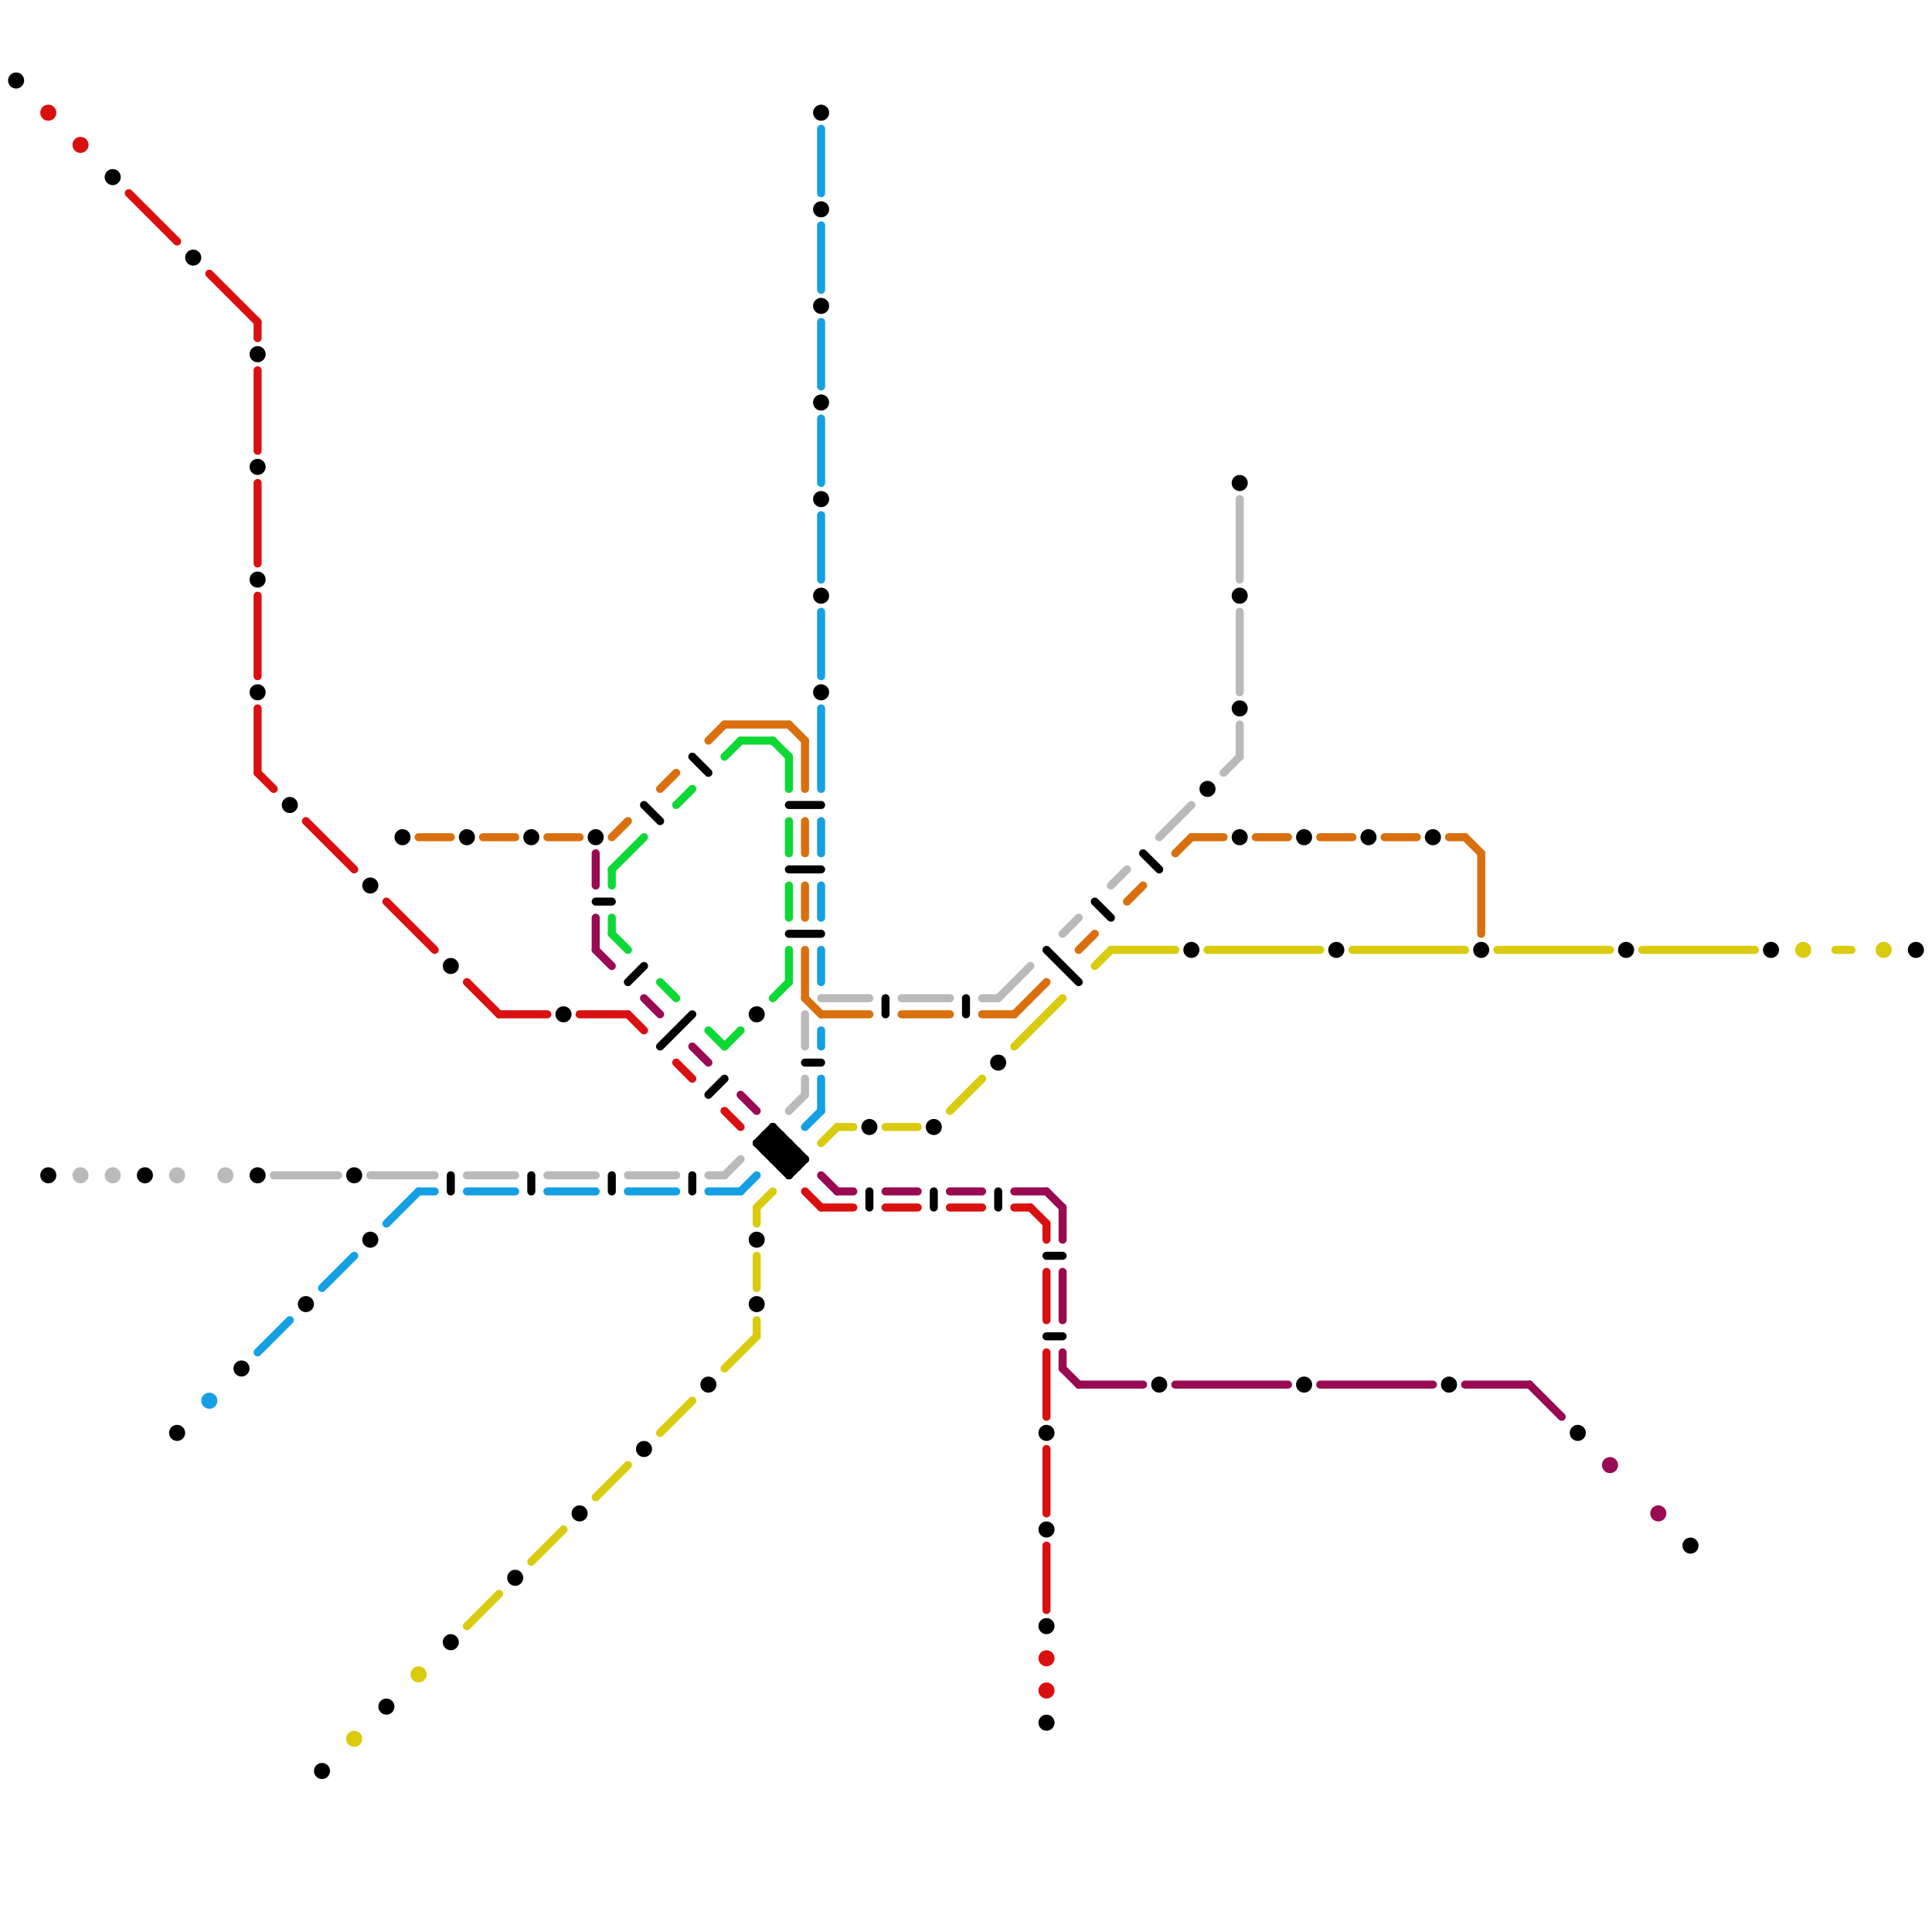 
<svg version="1.1" xmlns="http://www.w3.org/2000/svg" viewBox="0 0 240 240">
<style>line { stroke-width: 1; fill: none; stroke-linecap: round; stroke-linejoin: round; } .c0 { stroke: #bababa } .c1 { stroke: #da1010 } .c2 { stroke: #000000 } .c3 { stroke: #d96f0d } .c4 { stroke: #15a0e5 } .c5 { stroke: #d9cb0d } .c6 { stroke: #990a52 } .c7 { stroke: #0dd935 }</style><line class="c0" x1="100" y1="134" x2="100" y2="136"/><line class="c0" x1="102" y1="124" x2="108" y2="124"/><line class="c0" x1="138" y1="110" x2="140" y2="108"/><line class="c0" x1="152" y1="96" x2="154" y2="94"/><line class="c0" x1="90" y1="146" x2="92" y2="144"/><line class="c0" x1="78" y1="146" x2="84" y2="146"/><line class="c0" x1="132" y1="116" x2="134" y2="114"/><line class="c0" x1="88" y1="146" x2="90" y2="146"/><line class="c0" x1="98" y1="138" x2="100" y2="136"/><line class="c0" x1="68" y1="146" x2="74" y2="146"/><line class="c0" x1="112" y1="124" x2="118" y2="124"/><line class="c0" x1="58" y1="146" x2="64" y2="146"/><line class="c0" x1="100" y1="126" x2="100" y2="130"/><line class="c0" x1="154" y1="76" x2="154" y2="86"/><line class="c0" x1="122" y1="124" x2="124" y2="124"/><line class="c0" x1="124" y1="124" x2="128" y2="120"/><line class="c0" x1="34" y1="146" x2="42" y2="146"/><line class="c0" x1="154" y1="90" x2="154" y2="94"/><line class="c0" x1="154" y1="62" x2="154" y2="72"/><line class="c0" x1="46" y1="146" x2="54" y2="146"/><line class="c0" x1="144" y1="104" x2="148" y2="100"/><circle cx="28" cy="146" r="1" fill="#bababa" /><circle cx="10" cy="146" r="1" fill="#bababa" /><circle cx="22" cy="146" r="1" fill="#bababa" /><circle cx="14" cy="146" r="1" fill="#bababa" /><line class="c1" x1="32" y1="40" x2="32" y2="42"/><line class="c1" x1="62" y1="126" x2="68" y2="126"/><line class="c1" x1="130" y1="168" x2="130" y2="176"/><line class="c1" x1="100" y1="148" x2="102" y2="150"/><line class="c1" x1="32" y1="60" x2="32" y2="70"/><line class="c1" x1="130" y1="180" x2="130" y2="188"/><line class="c1" x1="128" y1="150" x2="130" y2="152"/><line class="c1" x1="38" y1="102" x2="44" y2="108"/><line class="c1" x1="126" y1="150" x2="128" y2="150"/><line class="c1" x1="130" y1="152" x2="130" y2="154"/><line class="c1" x1="72" y1="126" x2="78" y2="126"/><line class="c1" x1="32" y1="46" x2="32" y2="56"/><line class="c1" x1="26" y1="34" x2="32" y2="40"/><line class="c1" x1="78" y1="126" x2="80" y2="128"/><line class="c1" x1="130" y1="192" x2="130" y2="200"/><line class="c1" x1="58" y1="122" x2="62" y2="126"/><line class="c1" x1="32" y1="88" x2="32" y2="96"/><line class="c1" x1="32" y1="96" x2="34" y2="98"/><line class="c1" x1="130" y1="158" x2="130" y2="164"/><line class="c1" x1="102" y1="150" x2="106" y2="150"/><line class="c1" x1="48" y1="112" x2="54" y2="118"/><line class="c1" x1="84" y1="132" x2="86" y2="134"/><line class="c1" x1="118" y1="150" x2="122" y2="150"/><line class="c1" x1="32" y1="74" x2="32" y2="84"/><line class="c1" x1="90" y1="138" x2="92" y2="140"/><line class="c1" x1="16" y1="24" x2="22" y2="30"/><line class="c1" x1="110" y1="150" x2="114" y2="150"/><circle cx="6" cy="14" r="1" fill="#da1010" /><circle cx="130" cy="210" r="1" fill="#da1010" /><circle cx="130" cy="206" r="1" fill="#da1010" /><circle cx="10" cy="18" r="1" fill="#da1010" /><line class="c2" x1="82" y1="130" x2="86" y2="126"/><line class="c2" x1="95" y1="143" x2="99" y2="143"/><line class="c2" x1="95" y1="142" x2="96" y2="141"/><line class="c2" x1="96" y1="143" x2="97" y2="142"/><line class="c2" x1="98" y1="116" x2="102" y2="116"/><line class="c2" x1="99" y1="143" x2="99" y2="145"/><line class="c2" x1="66" y1="146" x2="66" y2="148"/><line class="c2" x1="56" y1="146" x2="56" y2="148"/><line class="c2" x1="130" y1="118" x2="134" y2="122"/><line class="c2" x1="96" y1="144" x2="98" y2="142"/><line class="c2" x1="142" y1="106" x2="144" y2="108"/><line class="c2" x1="136" y1="112" x2="138" y2="114"/><line class="c2" x1="120" y1="124" x2="120" y2="126"/><line class="c2" x1="97" y1="144" x2="98" y2="143"/><line class="c2" x1="98" y1="145" x2="99" y2="144"/><line class="c2" x1="100" y1="132" x2="102" y2="132"/><line class="c2" x1="97" y1="145" x2="99" y2="143"/><line class="c2" x1="95" y1="141" x2="95" y2="143"/><line class="c2" x1="98" y1="100" x2="102" y2="100"/><line class="c2" x1="130" y1="166" x2="132" y2="166"/><line class="c2" x1="88" y1="136" x2="90" y2="134"/><line class="c2" x1="96" y1="141" x2="99" y2="144"/><line class="c2" x1="98" y1="142" x2="98" y2="146"/><line class="c2" x1="95" y1="143" x2="97" y2="141"/><line class="c2" x1="98" y1="108" x2="102" y2="108"/><line class="c2" x1="86" y1="94" x2="88" y2="96"/><line class="c2" x1="94" y1="142" x2="98" y2="146"/><line class="c2" x1="80" y1="100" x2="82" y2="102"/><line class="c2" x1="97" y1="145" x2="99" y2="145"/><line class="c2" x1="116" y1="148" x2="116" y2="150"/><line class="c2" x1="94" y1="142" x2="96" y2="140"/><line class="c2" x1="95" y1="141" x2="99" y2="145"/><line class="c2" x1="96" y1="144" x2="100" y2="144"/><line class="c2" x1="95" y1="142" x2="98" y2="145"/><line class="c2" x1="97" y1="141" x2="97" y2="145"/><line class="c2" x1="96" y1="140" x2="96" y2="144"/><line class="c2" x1="130" y1="156" x2="132" y2="156"/><line class="c2" x1="95" y1="141" x2="97" y2="141"/><line class="c2" x1="78" y1="122" x2="80" y2="120"/><line class="c2" x1="74" y1="112" x2="76" y2="112"/><line class="c2" x1="96" y1="140" x2="100" y2="144"/><line class="c2" x1="110" y1="124" x2="110" y2="126"/><line class="c2" x1="94" y1="142" x2="98" y2="142"/><line class="c2" x1="86" y1="146" x2="86" y2="148"/><line class="c2" x1="108" y1="148" x2="108" y2="150"/><line class="c2" x1="124" y1="148" x2="124" y2="150"/><line class="c2" x1="98" y1="146" x2="100" y2="144"/><line class="c2" x1="76" y1="146" x2="76" y2="148"/><circle cx="102" cy="50" r="1" fill="#000000" /><circle cx="154" cy="88" r="1" fill="#000000" /><circle cx="74" cy="104" r="1" fill="#000000" /><circle cx="162" cy="104" r="1" fill="#000000" /><circle cx="6" cy="146" r="1" fill="#000000" /><circle cx="102" cy="62" r="1" fill="#000000" /><circle cx="102" cy="74" r="1" fill="#000000" /><circle cx="32" cy="58" r="1" fill="#000000" /><circle cx="124" cy="132" r="1" fill="#000000" /><circle cx="154" cy="60" r="1" fill="#000000" /><circle cx="102" cy="86" r="1" fill="#000000" /><circle cx="220" cy="118" r="1" fill="#000000" /><circle cx="14" cy="22" r="1" fill="#000000" /><circle cx="202" cy="118" r="1" fill="#000000" /><circle cx="116" cy="140" r="1" fill="#000000" /><circle cx="32" cy="146" r="1" fill="#000000" /><circle cx="58" cy="104" r="1" fill="#000000" /><circle cx="72" cy="188" r="1" fill="#000000" /><circle cx="22" cy="178" r="1" fill="#000000" /><circle cx="30" cy="170" r="1" fill="#000000" /><circle cx="64" cy="196" r="1" fill="#000000" /><circle cx="46" cy="154" r="1" fill="#000000" /><circle cx="24" cy="32" r="1" fill="#000000" /><circle cx="210" cy="192" r="1" fill="#000000" /><circle cx="48" cy="212" r="1" fill="#000000" /><circle cx="196" cy="178" r="1" fill="#000000" /><circle cx="88" cy="172" r="1" fill="#000000" /><circle cx="80" cy="180" r="1" fill="#000000" /><circle cx="130" cy="178" r="1" fill="#000000" /><circle cx="150" cy="98" r="1" fill="#000000" /><circle cx="56" cy="204" r="1" fill="#000000" /><circle cx="38" cy="162" r="1" fill="#000000" /><circle cx="40" cy="220" r="1" fill="#000000" /><circle cx="170" cy="104" r="1" fill="#000000" /><circle cx="32" cy="72" r="1" fill="#000000" /><circle cx="130" cy="190" r="1" fill="#000000" /><circle cx="44" cy="146" r="1" fill="#000000" /><circle cx="154" cy="74" r="1" fill="#000000" /><circle cx="2" cy="10" r="1" fill="#000000" /><circle cx="130" cy="202" r="1" fill="#000000" /><circle cx="184" cy="118" r="1" fill="#000000" /><circle cx="36" cy="100" r="1" fill="#000000" /><circle cx="130" cy="214" r="1" fill="#000000" /><circle cx="94" cy="154" r="1" fill="#000000" /><circle cx="32" cy="86" r="1" fill="#000000" /><circle cx="180" cy="172" r="1" fill="#000000" /><circle cx="166" cy="118" r="1" fill="#000000" /><circle cx="18" cy="146" r="1" fill="#000000" /><circle cx="32" cy="44" r="1" fill="#000000" /><circle cx="66" cy="104" r="1" fill="#000000" /><circle cx="154" cy="104" r="1" fill="#000000" /><circle cx="148" cy="118" r="1" fill="#000000" /><circle cx="162" cy="172" r="1" fill="#000000" /><circle cx="46" cy="110" r="1" fill="#000000" /><circle cx="56" cy="120" r="1" fill="#000000" /><circle cx="70" cy="126" r="1" fill="#000000" /><circle cx="94" cy="126" r="1" fill="#000000" /><circle cx="178" cy="104" r="1" fill="#000000" /><circle cx="102" cy="14" r="1" fill="#000000" /><circle cx="102" cy="26" r="1" fill="#000000" /><circle cx="238" cy="118" r="1" fill="#000000" /><circle cx="108" cy="140" r="1" fill="#000000" /><circle cx="102" cy="38" r="1" fill="#000000" /><circle cx="94" cy="162" r="1" fill="#000000" /><circle cx="144" cy="172" r="1" fill="#000000" /><circle cx="50" cy="104" r="1" fill="#000000" /><line class="c3" x1="156" y1="104" x2="160" y2="104"/><line class="c3" x1="82" y1="98" x2="84" y2="96"/><line class="c3" x1="98" y1="90" x2="100" y2="92"/><line class="c3" x1="180" y1="104" x2="182" y2="104"/><line class="c3" x1="100" y1="118" x2="100" y2="124"/><line class="c3" x1="172" y1="104" x2="176" y2="104"/><line class="c3" x1="68" y1="104" x2="72" y2="104"/><line class="c3" x1="146" y1="106" x2="148" y2="104"/><line class="c3" x1="100" y1="102" x2="100" y2="106"/><line class="c3" x1="140" y1="112" x2="142" y2="110"/><line class="c3" x1="112" y1="126" x2="118" y2="126"/><line class="c3" x1="122" y1="126" x2="126" y2="126"/><line class="c3" x1="148" y1="104" x2="152" y2="104"/><line class="c3" x1="76" y1="104" x2="78" y2="102"/><line class="c3" x1="126" y1="126" x2="130" y2="122"/><line class="c3" x1="102" y1="126" x2="108" y2="126"/><line class="c3" x1="60" y1="104" x2="64" y2="104"/><line class="c3" x1="184" y1="106" x2="184" y2="116"/><line class="c3" x1="90" y1="90" x2="98" y2="90"/><line class="c3" x1="52" y1="104" x2="56" y2="104"/><line class="c3" x1="164" y1="104" x2="168" y2="104"/><line class="c3" x1="182" y1="104" x2="184" y2="106"/><line class="c3" x1="100" y1="92" x2="100" y2="98"/><line class="c3" x1="134" y1="118" x2="136" y2="116"/><line class="c3" x1="100" y1="124" x2="102" y2="126"/><line class="c3" x1="100" y1="110" x2="100" y2="114"/><line class="c3" x1="88" y1="92" x2="90" y2="90"/><line class="c4" x1="102" y1="118" x2="102" y2="122"/><line class="c4" x1="40" y1="160" x2="44" y2="156"/><line class="c4" x1="102" y1="28" x2="102" y2="36"/><line class="c4" x1="52" y1="148" x2="54" y2="148"/><line class="c4" x1="102" y1="88" x2="102" y2="98"/><line class="c4" x1="102" y1="40" x2="102" y2="48"/><line class="c4" x1="102" y1="128" x2="102" y2="130"/><line class="c4" x1="102" y1="16" x2="102" y2="24"/><line class="c4" x1="58" y1="148" x2="64" y2="148"/><line class="c4" x1="102" y1="52" x2="102" y2="60"/><line class="c4" x1="102" y1="102" x2="102" y2="106"/><line class="c4" x1="88" y1="148" x2="92" y2="148"/><line class="c4" x1="102" y1="110" x2="102" y2="114"/><line class="c4" x1="100" y1="140" x2="102" y2="138"/><line class="c4" x1="102" y1="64" x2="102" y2="72"/><line class="c4" x1="78" y1="148" x2="84" y2="148"/><line class="c4" x1="102" y1="134" x2="102" y2="138"/><line class="c4" x1="68" y1="148" x2="74" y2="148"/><line class="c4" x1="102" y1="76" x2="102" y2="84"/><line class="c4" x1="92" y1="148" x2="94" y2="146"/><line class="c4" x1="48" y1="152" x2="52" y2="148"/><line class="c4" x1="32" y1="168" x2="36" y2="164"/><circle cx="26" cy="174" r="1" fill="#15a0e5" /><line class="c5" x1="136" y1="120" x2="138" y2="118"/><line class="c5" x1="82" y1="178" x2="86" y2="174"/><line class="c5" x1="90" y1="170" x2="94" y2="166"/><line class="c5" x1="94" y1="156" x2="94" y2="160"/><line class="c5" x1="94" y1="150" x2="94" y2="152"/><line class="c5" x1="110" y1="140" x2="114" y2="140"/><line class="c5" x1="58" y1="202" x2="62" y2="198"/><line class="c5" x1="168" y1="118" x2="182" y2="118"/><line class="c5" x1="66" y1="194" x2="70" y2="190"/><line class="c5" x1="186" y1="118" x2="200" y2="118"/><line class="c5" x1="74" y1="186" x2="78" y2="182"/><line class="c5" x1="126" y1="130" x2="132" y2="124"/><line class="c5" x1="102" y1="142" x2="104" y2="140"/><line class="c5" x1="94" y1="150" x2="96" y2="148"/><line class="c5" x1="204" y1="118" x2="218" y2="118"/><line class="c5" x1="150" y1="118" x2="164" y2="118"/><line class="c5" x1="138" y1="118" x2="146" y2="118"/><line class="c5" x1="104" y1="140" x2="106" y2="140"/><line class="c5" x1="94" y1="164" x2="94" y2="166"/><line class="c5" x1="118" y1="138" x2="122" y2="134"/><line class="c5" x1="228" y1="118" x2="230" y2="118"/><circle cx="234" cy="118" r="1" fill="#d9cb0d" /><circle cx="224" cy="118" r="1" fill="#d9cb0d" /><circle cx="44" cy="216" r="1" fill="#d9cb0d" /><circle cx="52" cy="208" r="1" fill="#d9cb0d" /><line class="c6" x1="182" y1="172" x2="190" y2="172"/><line class="c6" x1="110" y1="148" x2="114" y2="148"/><line class="c6" x1="190" y1="172" x2="194" y2="176"/><line class="c6" x1="74" y1="118" x2="76" y2="120"/><line class="c6" x1="132" y1="168" x2="132" y2="170"/><line class="c6" x1="132" y1="158" x2="132" y2="164"/><line class="c6" x1="86" y1="130" x2="88" y2="132"/><line class="c6" x1="74" y1="106" x2="74" y2="110"/><line class="c6" x1="132" y1="150" x2="132" y2="154"/><line class="c6" x1="130" y1="148" x2="132" y2="150"/><line class="c6" x1="102" y1="146" x2="104" y2="148"/><line class="c6" x1="164" y1="172" x2="178" y2="172"/><line class="c6" x1="134" y1="172" x2="142" y2="172"/><line class="c6" x1="92" y1="136" x2="94" y2="138"/><line class="c6" x1="118" y1="148" x2="122" y2="148"/><line class="c6" x1="80" y1="124" x2="82" y2="126"/><line class="c6" x1="146" y1="172" x2="160" y2="172"/><line class="c6" x1="104" y1="148" x2="106" y2="148"/><line class="c6" x1="132" y1="170" x2="134" y2="172"/><line class="c6" x1="74" y1="114" x2="74" y2="118"/><line class="c6" x1="126" y1="148" x2="130" y2="148"/><circle cx="206" cy="188" r="1" fill="#990a52" /><circle cx="200" cy="182" r="1" fill="#990a52" /><line class="c7" x1="84" y1="100" x2="86" y2="98"/><line class="c7" x1="90" y1="130" x2="92" y2="128"/><line class="c7" x1="88" y1="128" x2="90" y2="130"/><line class="c7" x1="98" y1="94" x2="98" y2="98"/><line class="c7" x1="76" y1="108" x2="80" y2="104"/><line class="c7" x1="82" y1="122" x2="84" y2="124"/><line class="c7" x1="98" y1="102" x2="98" y2="106"/><line class="c7" x1="96" y1="124" x2="98" y2="122"/><line class="c7" x1="90" y1="94" x2="92" y2="92"/><line class="c7" x1="76" y1="108" x2="76" y2="110"/><line class="c7" x1="98" y1="118" x2="98" y2="122"/><line class="c7" x1="76" y1="116" x2="78" y2="118"/><line class="c7" x1="76" y1="114" x2="76" y2="116"/><line class="c7" x1="92" y1="92" x2="96" y2="92"/><line class="c7" x1="98" y1="110" x2="98" y2="114"/><line class="c7" x1="96" y1="92" x2="98" y2="94"/>


</svg>

